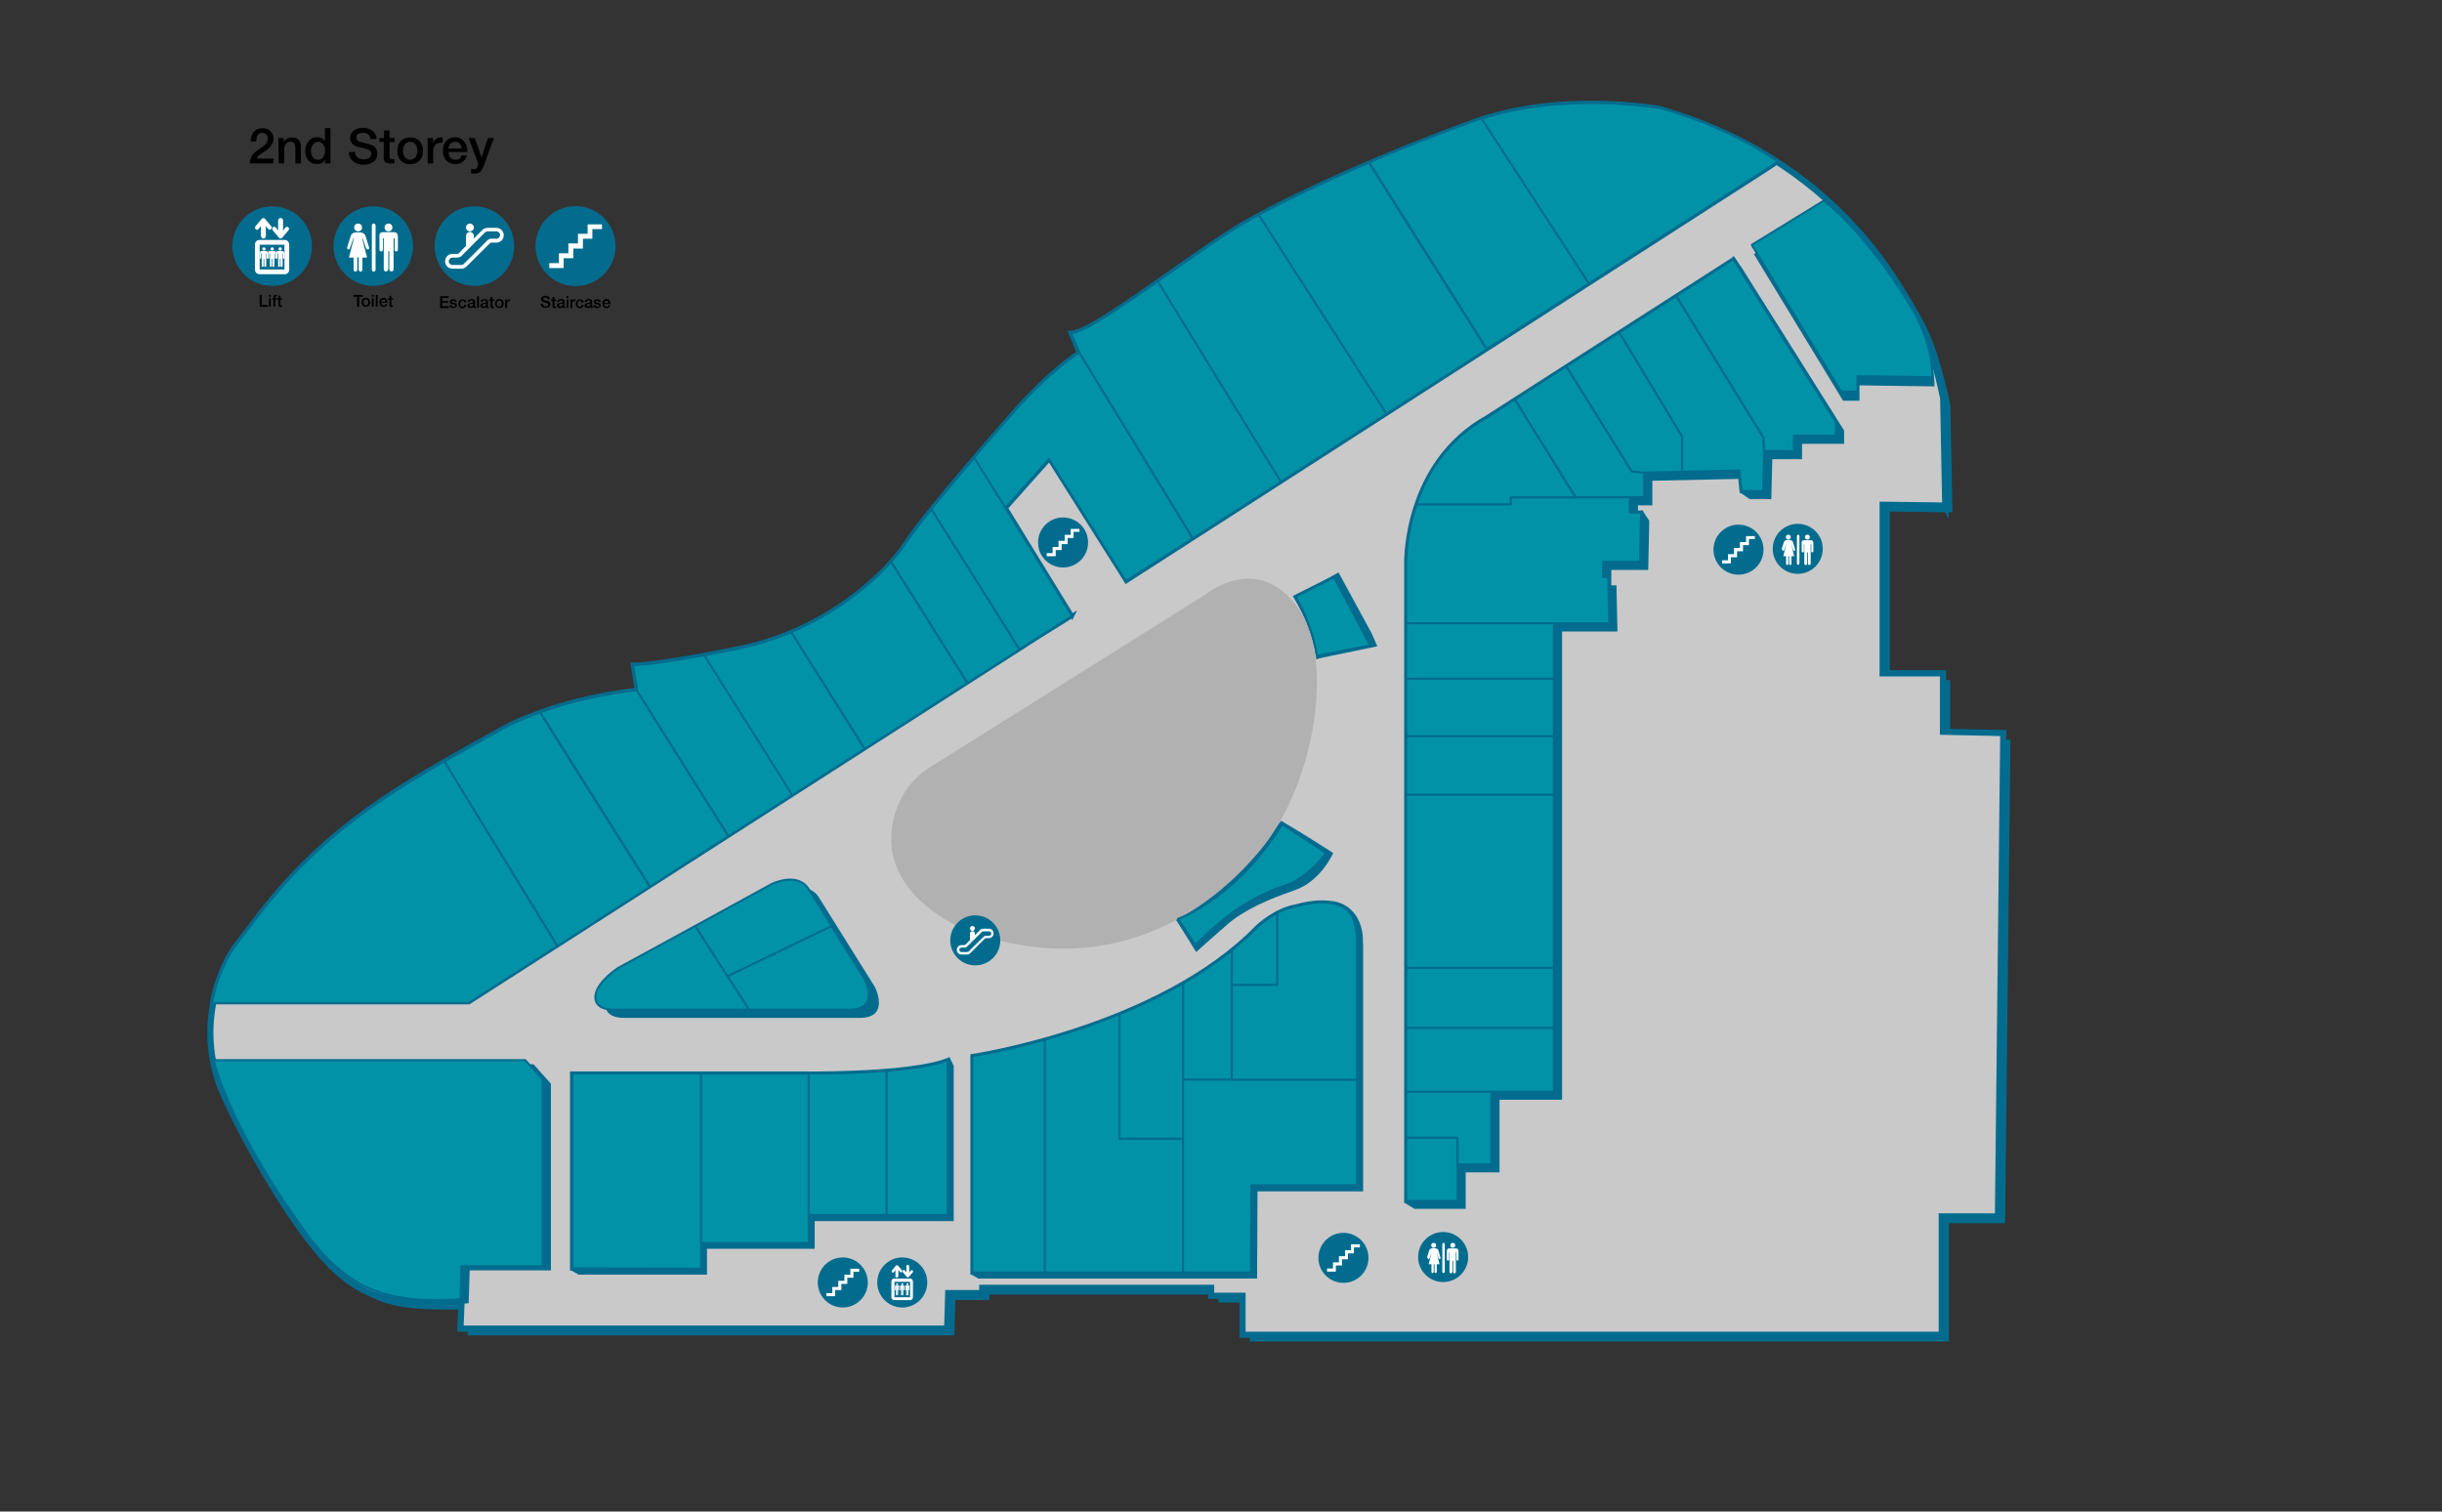 <?xml version="1.0" encoding="UTF-8"?><svg id="Layer_1" xmlns="http://www.w3.org/2000/svg" viewBox="0 0 1190.6 737"><rect x="0" y="0" width="1190.6" height="737" fill="#333333" stroke="none"/><g id="Layer_1-2"><g id="base"><path d="m951.9,249.8l-1-52.4s-5.6-28.1-13.5-41.2c-7.8-13.1-38.5-75.3-124.7-99.5,0,0-48.1-8.7-89.9,6.4-41.8,15.1-83.1,33.5-109.2,47.9-26.1,14.4-76.3,55.3-87.4,55.3l4,9.5s-15.2,9.1-35.7,33.4c0,0-39.5,44.8-49,59.6-9.5,14.7-39.1,42.7-80.9,51.2s-52,8.2-52,8.2l2,12.2s-38.1,3.5-67.2,19.6c-35.4,19.6-60.8,34-83.9,54.3-23.2,20.3-35.2,38.3-44,49.5s-21.5,42-6.5,74.4,38.2,70.1,54.5,84.8,29.7,16,61,15.4l-.5,12.7h237.3l.5-17.3h16.6v-2.6h111.6v3.9h15.3v19h340.9v-57.7h27.4l2.6-235.7-29.4-.6v-28.5h-29.4v-82.2l30.5.4Z" fill="#036c8e" stroke-width="0"/><path d="m948.4,246.5l-1-52.4s-5.6-28.1-13.5-41.2c-7.8-13.1-38.5-75.3-124.7-99.5,0,0-48.1-8.7-89.9,6.4-41.8,15.1-83.1,33.5-109.2,47.9-26.1,14.4-76.3,55.3-87.4,55.3l4,9.5s-15.1,9.1-35.7,33.4c0,0-39.5,44.8-49,59.6-9.5,14.7-39.1,42.7-80.9,51.2s-52,8.2-52,8.2l2,12.2s-38.1,3.5-67.2,19.6c-35.4,19.6-60.8,34-83.9,54.3-23.2,20.3-35.2,38.3-44,49.5s-21.5,42-6.5,74.4c15,32.4,38.2,70.1,54.5,84.8s29.7,16,61,15.4l-.5,12.7h237.3l.5-17.3h16.6v-2.6h111.6v3.9h15.3v19h340.9v-57.7h27.4l2.6-235.7-29.4-.6v-28.5h-29.4v-82.2l30.5.4Z" fill="#c9c9ca" stroke="#036c8e" stroke-linecap="square" stroke-miterlimit="10" stroke-width="3"/><path d="m849.1,130.4l50,79.5v6.5h-20.5v7.5h-14.5l-.5,19.5h-10.5l-1-10-46.5,1v12h-7v7.5h5.5l-.5,24h-18v7.5h2.5l.5,22.5h-27v228.3h-30.5v35.4h-16.5v17.8h-25v-311s-1-48.5,39.5-71l120-77Z" fill="#036c8e" stroke-width="0"/><path d="m890.1,102.4l-35,21.5,43.5,71.5h8v-7.5l36.5.5s1-15.5-10.5-34.5-28-40.5-42.5-51.5Z" fill="#036c8e" stroke-width="0"/><path d="m477.1,517.9s91-13.5,139-63c0,0,9-8.5,19-10,0,0,20.5-6.5,27,4.5,0,0,2.5,5.5,2.5,11.5v120h-51.5l-.2,42.5h-135.8v-105.5h0Z" fill="#036c8e" stroke-width="0"/><path d="m635.3,406.6l-10.5-6.3s-.3-.7-3.5,4.6c-15.1,24.7-48.1,43.2-48.1,43.2l10,16.1s6.6-6,15-13.3,20.1-12.4,32.9-16.8c13-4.4,18.9-18.2,18.9-18.2l-3.9-2.5-10.8-6.8Z" fill="#036c8e" stroke-width="0"/><path d="m671.5,315.1l-2.8-6.4-16.1-29.6-18.4,10.5c5.3,9.1,6.5,21.5,8.3,31.5,8.1-1.6,29-6,29-6Z" fill="#036c8e" stroke-width="0"/><path d="m621.6,407.4c-22.2,32.4-47.2,40.7-47.2,40.7l8.3,12.7s3.9-3.9,12.3-11.2,20.4-14.1,31.7-17.8c11.3-3.7,20.3-16.4,20.3-16.4" fill="#036c8e" stroke="#036c8e" stroke-linecap="square" stroke-miterlimit="10" stroke-width="2"/><path d="m668.7,314.4c-1.9-3.1-3-4-3-4l-15.3-28.8-18.7,9.4c5.6,9.5,9.2,18.6,10.9,29.1,6.8-2.9,17.8-4.8,26.1-5.7Z" fill="#036c8e" stroke="#036c8e" stroke-linecap="square" stroke-miterlimit="10" stroke-width="2"/><path d="m282,526.4h110s53.5,1,73-6.5v75.5h-67.8v13.5h-52.5v12.6h-62.8c0,0,0-95.1,0-95.1h0Z" fill="#036c8e" stroke-width="0"/><path d="m399.3,437.6l27.3,43.7s7.6,15-7.4,15h-115.3s-9.2.3-8.6-6.7,11.2-13.7,11.2-13.7l75-41c.1,0,12.4-6,17.8,2.7Z" fill="#036c8e" stroke-width="0"/><path d="m108.1,518.9h152l8.5,9.5v91h-39.6l-.5,16s-26.8,3.2-45.8-5.8-31.7-29.7-31.7-29.7c0,0-32.4-43-42.9-81Z" fill="#036c8e" stroke-width="0"/><path d="m279,523.4h110s53.5,1,73-6.5v75.5h-67.8v13.5h-52.5v12.6h-62.8c0,0,0-95.1,0-95.1h0Z" fill="#036c8e" stroke="#036c8e" stroke-linecap="square" stroke-miterlimit="10" stroke-width="2"/><path d="m474.1,514.9s91-13.5,139-63c0,0,9-8.5,19-10,0,0,20.5-6.5,27,4.5,0,0,2.5,5.5,2.5,11.5v120h-51.5l-.2,42.5h-135.8v-105.5h0Z" fill="#036c8e" stroke="#036c8e" stroke-linecap="square" stroke-miterlimit="10" stroke-width="2"/><path d="m845.1,126.4l50,79.5v6.5h-20.5v7.5h-14.5l-.5,19.5h-10.5l-1-10-46.5,1v12h-7v7.5h5.5l-.5,24h-18v7.5h2.5l.5,22.5h-27v228.3h-30.5v35.4h-16.5v17.8h-25v-311s-1-48.5,39.5-71l120-77Z" fill="#036c8e" stroke="#036c8e" stroke-linecap="square" stroke-miterlimit="10" stroke-width="2"/><path d="m522.7,300.3l-32.3-52.6,21.2-23.8,37.5,59.5,312.5-201,4.5-3,.9-.6c-15.8-10.3-35-19.6-58.2-26.2,0,0-48.1-8.7-89.9,6.4-41.8,15.1-83.1,33.5-109.2,47.9-26.1,14.4-76.3,55.3-87.4,55.3l4,9.5s-15.1,9.1-35.7,33.4c0,0-39.5,44.8-49,59.6-9.5,14.8-39.1,42.7-80.9,51.2s-52,8.2-52,8.2l2,12.2s-38.1,3.5-67.2,19.6c-35.4,19.6-60.8,34-83.9,54.3-23.2,20.3-35.2,38.3-44,49.5-4.4,5.5-9.8,16-12.2,29h125.2l277.6-178.1,16.5-10.3Z" fill="#036c8e" stroke="#036c8e" stroke-linecap="square" stroke-miterlimit="10" stroke-width="2"/><polygon points="278.1 619.2 282 621.4 309.6 599.9 465.1 519.9 462.9 515.4 449.9 529.5 289 584.2 278.1 619.2" fill="#036c8e" stroke-width="0"/><path d="m473.1,621.2l4,2.2,85.7-27.3,101.7-138.2s.3-16-14.7-18.5l-31.4,28.1-145.3,153.7Z" fill="#036c8e" stroke-width="0"/><polygon points="684.7 586.4 689.6 589.4 717.4 555 757.7 281.2 804.1 253.9 800.8 248.9 796.8 249.9 798.3 242.4 802.2 230.4 852.4 224.9 848.3 240.1 853.1 243.4 859.8 219 849.1 130.4 845.3 125 815.2 169.6 704.9 333.5 701.1 445.1 684.7 586.4" fill="#036c8e" stroke-width="0"/><path d="m587.2,290.2s24.2-20.4,44,3.9c19.7,24.2,10.4,80.8-10.6,111.9s-73.5,75.8-149.2,47.6c0,0-48-18.1-34.5-58.4,0,0,3.7-13.5,16.8-21.3l133.5-83.7Z" fill="#b1b1b2" stroke-width="0"/><path d="m133.3,79.7h-11.5c0-2.8,1.4-4.8,3.7-6.4,2.2-1.6,5-2.9,5.1-5.5,0-1.2-.5-3-2.8-3s-2.8,1.8-2.9,4.2h-2.7c0-3.7,2-6.5,5.8-6.5s5.4,3,5.4,5.2-1.8,4.3-3.7,5.7c-1.9,1.3-4,2.4-4.5,3.9h8.2v2.4h0Z" stroke-width="0"/><path d="m135.7,67.3h2.6v1.8h.1c.8-1.3,2.2-2.1,3.9-2.1,2.7,0,4.4,1.4,4.4,4.2v8.5h-2.7v-7.8c-.1-1.9-.8-2.8-2.4-2.8s-3,1.4-3,3.3v7.3h-2.7l-.2-12.4h0Z" stroke-width="0"/><path d="m161.1,79.7h-2.6v-1.7h-.1c-.7,1.4-2.3,2-3.8,2-3.9,0-5.8-2.9-5.8-6.6s2.7-6.5,5.4-6.5,3.3.6,4.1,1.9h.1v-6.3h2.7v17.2h0Zm-6.1-1.8c2.4,0,3.5-2.2,3.5-4.4s-1.3-4.4-3.4-4.4-3.5,2.3-3.5,4.5,1,4.3,3.4,4.3Z" stroke-width="0"/><path d="m173.1,74c0,2.6,1.9,3.7,4.3,3.7s3.6-1.3,3.6-2.6-.7-1.8-1.4-2.1c-1.2-.5-2.8-.8-5.1-1.4-2.9-.8-3.8-2.6-3.8-4.3,0-3.4,3.2-5,6.3-5s6.6,1.9,6.6,5.5h-3c-.1-2.2-1.6-3-3.7-3s-3.1.5-3.1,2.2.8,1.9,2,2.2c.3,0,4.1,1.1,4.9,1.3,2.3.7,3.3,2.6,3.3,4.4,0,3.8-3.4,5.4-6.8,5.4s-7.1-1.9-7.1-6.1l3-.2h0Z" stroke-width="0"/><path d="m185.1,67.3h2.1v-3.7h2.7v3.7h2.5v2h-2.5v6.6c0,1.1.1,1.7,1.3,1.7s.8,0,1.1,0v2.1c-.6,0-1.2,0-1.8,0-2.9,0-3.4-1.1-3.4-3.2v-7.3h-2.1v-1.9h.1Z" stroke-width="0"/><path d="m193.7,73.5c0-3.8,2.3-6.5,6.3-6.5s6.3,2.7,6.3,6.5-2.3,6.6-6.3,6.6c-4,0-6.3-2.8-6.3-6.6Zm9.8,0c0-2.1-1.1-4.4-3.5-4.4s-3.5,2.2-3.5,4.4,1.1,4.4,3.5,4.4,3.5-2.3,3.5-4.4Z" stroke-width="0"/><path d="m208.5,67.3h2.6v2.4h.1c.3-1.3,1.9-2.7,3.6-2.7s.8,0,1,0v2.6c-.4,0-.8,0-1.2,0-1.9,0-3.4,1.5-3.4,4.2v5.9h-2.7v-12.4h0Z" stroke-width="0"/><path d="m218.7,74.2c0,1.9,1.1,3.7,3.3,3.7s2.5-.7,3-2.1h2.6c-.6,2.7-2.9,4.2-5.6,4.2-3.9,0-6.1-2.7-6.1-6.5s2.3-6.6,6-6.6,6.3,3.5,5.9,7.2h-9.1q0,.1,0,.1Zm6.4-1.8c-.1-1.7-1.3-3.3-3.1-3.3s-3.2,1.4-3.3,3.3h6.4Z" stroke-width="0"/><path d="m228.5,67.3h3l3.2,9.3h.1l3.1-9.3h2.9l-4.8,13.1c-.9,2.2-1.5,4.2-4.4,4.2s-1.3,0-1.9,0v-2.3c.4,0,.9.2,1.3.2,1.3,0,1.6-.7,1.9-1.7l.3-1-4.7-12.4Z" stroke-width="0"/><path d="m126.6,143.8h1v4.9h2.9v.9h-3.9v-5.8Z" stroke-width="0"/><path d="m131.1,143.8h.9v.9h-.9v-.9Zm0,1.6h.9v4.1h-.9v-4.1Z" stroke-width="0"/><path d="m132.6,145.4h.7v-.4c0-1.1.6-1.2,1.1-1.2s.5,0,.6.1v.7c-.1,0-.2-.1-.4-.1s-.4.1-.4.4v.4h.8v.7h-.8v3.4h-.9v-3.4h-.7v-.6h0Z" stroke-width="0"/><path d="m135.1,145.4h.7v-1.2h.9v1.2h.8v.7h-.8v2.2c0,.4,0,.6.4.6h.4v.7c-.2,0-.4.1-.6.1-.9,0-1.1-.4-1.1-1.1v-2.4h-.7v-.8h0Z" stroke-width="0"/><path d="m172.3,143.8h4.6v.9h-1.8v4.9h-1v-4.9h-1.8v-.9h0Z" stroke-width="0"/><path d="m176.3,147.4c0-1.3.8-2.2,2.1-2.2s2.1.9,2.1,2.2-.8,2.2-2.1,2.2c-1.3,0-2.1-.9-2.1-2.2Zm3.3,0c0-.7-.4-1.5-1.2-1.5s-1.2.7-1.2,1.5.4,1.5,1.2,1.5,1.2-.7,1.2-1.5Z" stroke-width="0"/><path d="m181.3,143.8h.9v.9h-.9v-.9Zm0,1.6h.9v4.1h-.9v-4.1Z" stroke-width="0"/><path d="m183.2,143.8h.9v5.7h-.9v-5.7Z" stroke-width="0"/><path d="m185.9,147.7c0,.6.4,1.2,1.1,1.2s.9-.2,1-.7h.9c-.2.9-1,1.4-1.9,1.4-1.3,0-2-.9-2-2.2s.8-2.2,2-2.2,2.1,1.2,1.9,2.4h-3Zm2.1-.6c0-.6-.4-1.1-1-1.1s-1.1.5-1.1,1.1h2.1Z" stroke-width="0"/><path d="m189.2,145.4h.7v-1.2h.9v1.2h.8v.7h-.8v2.2c0,.4,0,.6.4.6h.4v.7c-.2,0-.4.1-.6.1-.9,0-1.1-.4-1.1-1.1v-2.4h-.7v-.8h0Z" stroke-width="0"/><path d="m214.6,144.4h4.1v.9h-3.1v1.5h2.9v.8h-2.9v1.7h3.2v.9h-4.2v-5.8Z" stroke-width="0"/><path d="m220.2,148.8c.1.5.4.7.9.7s.9-.1.9-.5-.7-.5-1.4-.7c-.7-.1-1.3-.4-1.3-1.2s1-1.2,1.7-1.2,1.6.4,1.7,1.3h-.9c-.1-.4-.4-.6-.8-.6s-.8.1-.8.4.7.5,1.3.7c.7.1,1.3.4,1.3,1.2s-1,1.3-1.9,1.3-1.8-.5-1.8-1.4h1.1Z" stroke-width="0"/><path d="m226.4,147.4c-.1-.5-.4-.8-.9-.8s-1.1.2-1.1,1.5.3,1.4,1.1,1.4.9-.4,1-.9h.9c-.2,1.1-.8,1.7-1.9,1.7s-2-.9-2-2.1.7-2.2,2-2.2,1.8.5,1.9,1.5h-1Z" stroke-width="0"/><path d="m231.6,149.2c0,.2.1.3.2.3h.2v.6c-.1.1-.4.1-.6.1-.4,0-.6-.1-.7-.5-.4.4-.9.5-1.4.5s-1.4-.4-1.4-1.2.8-1.2,1.6-1.3c.7-.1,1.2-.1,1.2-.6s-.5-.6-.9-.6-.9.2-.9.7h-.9c.1-1.1,1-1.4,1.9-1.4s1.7.3,1.7,1.2v2.2h0Zm-1-1.2c-.3.2-.7.2-1.1.2-.4.1-.7.2-.7.7s.5.5.8.5,1-.2,1-.8v-.6h0Z" stroke-width="0"/><path d="m232.6,144.4h.9v5.7h-.9v-5.7Z" stroke-width="0"/><path d="m237.9,149.2c0,.2.1.3.2.3h.2v.6c-.1.1-.4.1-.6.1-.4,0-.6-.1-.7-.5-.4.4-.9.5-1.4.5s-1.4-.4-1.4-1.2.8-1.2,1.6-1.3c.7-.1,1.2-.1,1.2-.6s-.5-.6-.9-.6-.9.2-.9.7h-.9c.1-1.1,1-1.4,1.9-1.4s1.7.3,1.7,1.2v2.2h0Zm-.9-1.2c-.3.2-.7.2-1.1.2-.4.1-.7.2-.7.7s.5.5.8.5,1-.2,1-.8v-.6h0Z" stroke-width="0"/><path d="m238.5,146h.7v-1.2h.9v1.2h.8v.7h-.8v2.2c0,.4,0,.6.4.6h.4v.7c-.2,0-.4.1-.6.1-.9,0-1.1-.4-1.1-1.1v-2.4h-.7v-.8h0Z" stroke-width="0"/><path d="m241.4,148c0-1.3.8-2.2,2.1-2.2s2.1.9,2.1,2.2-.8,2.2-2.1,2.2-2.1-.9-2.1-2.2Zm3.2,0c0-.7-.4-1.5-1.2-1.5s-1.2.7-1.2,1.5.4,1.5,1.2,1.5,1.2-.7,1.2-1.5Z" stroke-width="0"/><path d="m246.3,146h.9v.8h0c.1-.4.6-.9,1.2-.9h.3v.9h-.4c-.6,0-1.1.5-1.1,1.4v2h-.9v-4.2h0Z" stroke-width="0"/><path d="m264.7,148.2c0,.9.6,1.2,1.4,1.2s1.2-.4,1.2-.9-.2-.6-.5-.7c-.4-.1-.9-.3-1.7-.5-1-.3-1.3-.9-1.3-1.4,0-1.1,1-1.7,2.1-1.7s2.2.6,2.2,1.8h-1c0-.7-.5-1-1.2-1s-1,.2-1,.7.3.6.7.7c.1,0,1.4.4,1.6.4.8.2,1.1.9,1.1,1.5,0,1.3-1.1,1.8-2.3,1.8s-2.4-.6-2.4-2h1.1Z" stroke-width="0"/><path d="m268.7,146h.7v-1.2h.9v1.2h.8v.7h-.8v2.2c0,.4,0,.6.4.6h.4v.7c-.2,0-.4.1-.6.1-1,0-1.1-.4-1.1-1.1v-2.4h-.7v-.8h0Z" stroke-width="0"/><path d="m275.2,149.2c0,.2,0,.3.2.3h.2v.6c-.1.1-.4.1-.6.1-.4,0-.6-.1-.7-.5-.4.4-.9.5-1.4.5s-1.4-.4-1.4-1.2.8-1.2,1.6-1.3c.7-.1,1.2-.1,1.2-.6s-.5-.6-.9-.6-.9.2-.9.7h-.9c.1-1.1,1-1.4,1.9-1.4s1.7.3,1.7,1.2v2.2h0Zm-.9-1.2c-.3.2-.7.2-1.1.2-.4.1-.7.2-.7.7s.5.5.8.5,1-.2,1-.8v-.6h0Z" stroke-width="0"/><path d="m276.2,144.4h.9v.9h-.9v-.9Zm0,1.6h.9v4.1h-.9v-4.1Z" stroke-width="0"/><path d="m278.1,146h.9v.8h0c.1-.4.6-.9,1.2-.9h.3v.9h-.4c-.6,0-1.1.5-1.1,1.4v2h-.9v-4.2h0Z" stroke-width="0"/><path d="m283.6,147.4c-.1-.5-.4-.8-.9-.8s-1.1.2-1.1,1.5.3,1.4,1.1,1.4.9-.4,1-.9h.9c-.2,1.1-.8,1.7-1.9,1.7s-2-.9-2-2.1.7-2.2,2-2.2,1.8.5,1.9,1.5h-1Z" stroke-width="0"/><path d="m288.7,149.2c0,.2,0,.3.2.3h.2v.6c-.1.1-.4.1-.6.1-.4,0-.6-.1-.7-.5-.4.4-.9.5-1.4.5s-1.4-.4-1.4-1.2.8-1.2,1.6-1.3c.7-.1,1.2-.1,1.2-.6s-.5-.6-.9-.6-.9.2-.9.7h-.9c.1-1.1,1-1.4,1.9-1.4s1.7.3,1.7,1.2v2.2h0Zm-.9-1.2c-.3.2-.7.2-1.1.2-.4.1-.7.2-.7.7s.5.5.8.5,1-.2,1-.8v-.6h0Z" stroke-width="0"/><path d="m290.4,148.8c.1.5.5.7.9.7s.9-.1.9-.5-.7-.5-1.4-.7c-.7-.1-1.3-.4-1.3-1.2s1-1.2,1.7-1.2,1.6.4,1.7,1.3h-1c-.1-.4-.4-.6-.8-.6s-.8.1-.8.4.7.5,1.3.7c.7.1,1.3.4,1.3,1.2s-1,1.3-1.9,1.3-1.8-.5-1.8-1.4h1.2Z" stroke-width="0"/><path d="m294.6,148.3c0,.6.4,1.2,1.1,1.2s.9-.2,1-.7h.9c-.2.9-1,1.4-1.9,1.4-1.3,0-2-.9-2-2.2s.8-2.2,2-2.2,2.1,1.2,1.9,2.4h-3Zm2.1-.6c0-.6-.4-1.1-1-1.1s-1.1.5-1.1,1.1h2.1Z" stroke-width="0"/><circle cx="182" cy="120" r="19.4" fill="#036c8e" stroke-width="0"/><circle cx="189.4" cy="110.9" r="1.9" fill="#fff" stroke-width="0"/><path d="m187.3,113.2h4.2c1.9,0,2.5.5,2.5,2.5v6c0,1.2-1.6,1.2-1.6,0v-5.5h-.5v15c0,1.6-2.1,1.5-2.1,0v-8.7h-.5v8.7c-.1,1.5-2.2,1.6-2.2,0v-15h-.4v5.5c-.1,1.2-1.7,1.2-1.7,0v-6c-.2-2,.4-2.5,2.3-2.5Z" fill="#fff" stroke-width="0"/><circle cx="174.6" cy="110.9" r="1.9" fill="#fff" stroke-width="0"/><path d="m169.3,120.5l1.7-5.5c.3-1,1.3-1.7,2.7-1.7h1.8c1.4,0,2.4.8,2.7,1.7l1.7,5.5c.4,1.2-1,1.6-1.4.5l-1.8-5h-.2s2.3,9,2.4,9.3c.1.2,0,.3-.2.3h-2v5.9c0,1.2-1.8,1.2-1.8,0v-6h-.7v6c0,1.2-1.8,1.2-1.8,0v-5.9h-2c-.2,0-.2,0-.2-.3.1-.3,2.4-9.3,2.4-9.3h-.2l-1.8,5c-.2,1.1-1.6.7-1.3-.5Z" fill="#fff" stroke-width="0"/><path d="m181.3,131.5c0,.5.4.9.9.9h0c.5,0,.9-.4.9-.9v-21.6c0-.5-.4-.9-.9-.9h0c-.5,0-.9.4-.9.9v21.6Z" fill="#fff" stroke-width="0"/><circle cx="132.7" cy="120" r="19.4" fill="#036c8e" stroke-width="0"/><path d="m141,131.5v-12.3c0-1.2-1-2.2-2.2-2.2h-12.3c-1.3,0-2.2,1-2.2,2.2h0v12.3c0,1.2,1,2.2,2.2,2.2h12.3c1.2,0,2.2-.9,2.2-2.2h0Zm-2.3-.1h-12.1v-12.1h12.1v12.1Z" fill="#fff" stroke-width="0"/><path d="m135.7,107.5c0-1.6,2.3-1.6,2.3,0v4.9l1.2-1.5c.9-.9,2.4.4,1.4,1.4l-3,3.6c-.5.5-1.1.5-1.6,0l-3-3.6c-.9-1.1.6-2.4,1.4-1.4l1.2,1.5v-4.9Z" fill="#fff" stroke-width="0"/><path d="m127.3,115.1c0,1.6,2.3,1.6,2.3,0v-4.9l1.2,1.5c.9.9,2.4-.4,1.4-1.4l-3-3.6c-.5-.5-1.1-.5-1.6,0l-3,3.6c-.9,1.1.6,2.4,1.4,1.4l1.2-1.5v4.9Z" fill="#fff" stroke-width="0"/><circle cx="128.7" cy="121.4" r=".8" fill="#fff" stroke-width="0"/><path d="m129.5,122.4h-1.8c-.8,0-1,.2-1,1v2.4c0,.5.6.5.6,0v-2.2h.3v6.1c0,.6.9.6.9,0v-3.5h.3v3.5c.1.6,1,.6,1,0v-6.1h.2v2.2c.1.5.7.5.7,0v-2.4c-.2-.8-.4-1-1.2-1Z" fill="#fff" stroke-width="0"/><circle cx="132.7" cy="121.4" r=".8" fill="#fff" stroke-width="0"/><path d="m133.5,122.4h-1.8c-.8,0-1,.2-1,1v2.4c0,.5.6.5.6,0v-2.2h.3v6.1c0,.6.9.6.9,0v-3.5h.3v3.5c.1.6,1,.6,1,0v-6.1h.2v2.2c.1.5.7.5.7,0v-2.4c-.2-.8-.4-1-1.2-1Z" fill="#fff" stroke-width="0"/><circle cx="136.6" cy="121.4" r=".8" fill="#fff" stroke-width="0"/><path d="m137.5,122.4h-1.8c-.8,0-1,.2-1,1v2.4c0,.5.6.5.6,0v-2.2h.3v6.1c0,.6.9.6.9,0v-3.5h.3v3.5c.1.6,1,.6,1,0v-6.1h.2v2.2c.1.5.7.5.7,0v-2.4c-.2-.8-.5-1-1.2-1Z" fill="#fff" stroke-width="0"/><circle cx="280.6" cy="120" r="19.5" fill="#036c8e" stroke-width="0"/><polygon points="267.8 128.3 272.5 128.3 272.5 123.5 277.1 123.5 277.1 118.7 281.8 118.7 281.8 114 286.5 114 286.5 109.4 293.5 109.4 293.5 111.7 288.8 111.7 288.8 116.4 284.2 116.4 284.2 121.2 279.5 121.2 279.5 125.9 274.8 125.9 274.8 130.7 267.8 130.7 267.8 128.3" fill="#fff" stroke-width="0"/><circle cx="231.3" cy="120" r="19.4" fill="#036c8e" stroke-width="0"/><path d="m227.2,119.9h0Zm0,0h0Zm0,0h0Zm0,0h0Zm1.9-7.1c1.1,0,1.9-.8,1.9-1.9s-.9-1.9-1.9-1.9-1.9.8-1.9,1.9.9,1.9,1.9,1.9Zm-1.9,7.1h0s-3.4,3.4-3.5,3.6c-.2.2-.4.3-.8.3h-2.3c-2,0-3.6,1.6-3.6,3.6s1.6,3.6,3.6,3.6h4.2c1,0,2-.4,2.6-1s11.3-11.3,11.5-11.4c.2-.2.4-.3.8-.3h2.3c2,0,3.6-1.6,3.6-3.6s-1.6-3.6-3.6-3.6h-4.2c-1,0-2,.4-2.6,1l-4.2,4.2v-1.3c0-1.1-.9-1.9-1.9-1.9s-1.9.8-1.9,1.9v4.9h0Zm-1.2,8.9c-.2.2-.8.4-1.1.4h-4.3c-1,0-1.8-.8-1.8-1.8s.8-1.8,1.8-1.8h2.5c.7,0,1.5-.4,1.9-.8.6-.7,11.4-11.4,11.6-11.6.2-.2.7-.4,1.1-.4h4.3c1,0,1.8.8,1.8,1.8s-.8,1.8-1.8,1.8h-2.5c-.7,0-1.5.4-1.9.8-.6.7-11.4,11.5-11.6,11.6Z" fill="#fff" stroke-width="0"/><circle cx="876.5" cy="267.6" r="12.2" fill="#036c8e" stroke-width="0"/><circle cx="881.2" cy="261.9" r="1.2" fill="#fff" stroke-width="0"/><path d="m879.9,263.4h2.6c1.2,0,1.6.3,1.6,1.6v3.8c0,.7-1,.7-1,0v-3.4h-.3v9.4c0,1-1.3.9-1.3,0v-5.4h-.4v5.4c0,.9-1.4,1-1.4,0v-9.4h-.2v3.4c0,.7-1.1.7-1.1,0v-3.8c-.1-1.3.3-1.6,1.5-1.6Z" fill="#fff" stroke-width="0"/><circle cx="871.9" cy="261.9" r="1.2" fill="#fff" stroke-width="0"/><path d="m868.6,267.9l1.1-3.5c.2-.6.8-1.1,1.7-1.1h1.1c.9,0,1.5.5,1.7,1.1l1,3.5c.2.7-.6,1-.9.3l-1.1-3.1h0s1.5,5.6,1.5,5.9,0,.2,0,.2h-1.3v3.7c0,.8-1.1.8-1.1,0v-3.7h-.4v3.7c0,.8-1.1.8-1.1,0v-3.7h-1.3c0,0-.2-.1,0-.2,0-.2,1.5-5.9,1.5-5.9h0l-1.1,3.1c-.2.7-1.1.4-.9-.3Z" fill="#fff" stroke-width="0"/><path d="m876.1,274.8c0,.3.3.6.6.6h0c.3,0,.6-.3.6-.6v-13.5c0-.3-.3-.6-.6-.6h0c-.3,0-.6.3-.6.6v13.5Z" fill="#fff" stroke-width="0"/><circle cx="439.9" cy="625.3" r="12.2" fill="#036c8e" stroke-width="0"/><path d="m445.1,632.5v-7.7c0-.8-.6-1.4-1.4-1.4h-7.7c-.8,0-1.4.6-1.4,1.4h0v7.7c0,.8.6,1.4,1.4,1.4h7.7c.8,0,1.4-.6,1.4-1.4h0Zm-1.4,0h-7.6v-7.5h7.6v7.5Z" fill="#fff" stroke-width="0"/><path d="m441.8,617.5c0-1,1.4-1,1.5,0v3l.8-1c.5-.6,1.5.2.9.9l-1.9,2.2c-.3.3-.7.3-1,0l-1.9-2.3c-.6-.7.4-1.5.9-.9l.8,1v-2.9Z" fill="#fff" stroke-width="0"/><path d="m436.5,622.2c0,1,1.4,1,1.5,0v-3l.8,1c.5.6,1.5-.2.9-.9l-1.9-2.2c-.3-.3-.7-.3-1,0l-1.9,2.3c-.6.7.4,1.5.9.9l.8-1v2.9Z" fill="#fff" stroke-width="0"/><circle cx="437.4" cy="626.2" r=".5" fill="#fff" stroke-width="0"/><path d="m437.9,626.8h-1c-.5,0-.6,0-.6.6v1.5c0,.3.4.3.4,0v-1.4h.1v3.8c0,.4.5.4.5,0v-2.2h.1v2.2c0,.4.5.4.5,0v-3.8h.1v1.4c0,.3.4.3.4,0v-1.5c.2-.5,0-.6-.5-.6Z" fill="#fff" stroke-width="0"/><circle cx="439.9" cy="626.2" r=".5" fill="#fff" stroke-width="0"/><path d="m440.4,626.8h-1c-.5,0-.6,0-.6.6v1.5c0,.3.4.3.4,0v-1.4h.1v3.8c0,.4.5.4.5,0v-2.2h.1v2.2c0,.4.5.4.5,0v-3.8h.1v1.4c0,.3.4.3.4,0v-1.5c.2-.5,0-.6-.5-.6Z" fill="#fff" stroke-width="0"/><circle cx="442.4" cy="626.2" r=".5" fill="#fff" stroke-width="0"/><path d="m442.9,626.8h-1c-.5,0-.6,0-.6.6v1.5c0,.3.4.3.4,0v-1.4h.1v3.8c0,.4.5.4.5,0v-2.2h.1v2.2c0,.4.5.4.5,0v-3.8h.1v1.4c0,.3.4.3.4,0v-1.5c.1-.5,0-.6-.5-.6Z" fill="#fff" stroke-width="0"/><circle cx="410.9" cy="625.3" r="12.2" fill="#036c8e" stroke-width="0"/><polygon points="402.9 630.5 405.8 630.5 405.8 627.5 408.7 627.5 408.7 624.5 411.7 624.5 411.7 621.5 414.6 621.5 414.6 618.6 418.9 618.6 418.9 620.1 416.1 620.1 416.1 623 413.1 623 413.1 626 410.2 626 410.2 629 407.2 629 407.2 632 402.9 632 402.9 630.5" fill="#fff" stroke-width="0"/><circle cx="847.6" cy="268" r="12.2" fill="#036c8e" stroke-width="0"/><polygon points="839.6 273.2 842.5 273.2 842.5 270.2 845.4 270.2 845.4 267.2 848.3 267.2 848.3 264.3 851.3 264.3 851.3 261.4 855.6 261.4 855.6 262.8 852.7 262.8 852.7 265.8 849.8 265.8 849.8 268.8 846.9 268.8 846.9 271.7 843.9 271.7 843.9 274.7 839.6 274.7 839.6 273.2" fill="#fff" stroke-width="0"/><circle cx="703.6" cy="612.9" r="12.2" fill="#036c8e" stroke-width="0"/><circle cx="708.3" cy="607.2" r="1.2" fill="#fff" stroke-width="0"/><path d="m706.9,608.7h2.6c1.2,0,1.6.3,1.6,1.6v3.8c0,.7-1,.7-1,0v-3.4h-.3v9.4c0,1-1.3,1-1.3,0v-5.4h-.4v5.4c0,1-1.4,1-1.4,0v-9.4h-.2v3.4c0,.7-1.1.7-1.1,0v-3.8c0-1.3.4-1.6,1.5-1.6Z" fill="#fff" stroke-width="0"/><circle cx="699" cy="607.2" r="1.2" fill="#fff" stroke-width="0"/><path d="m695.7,613.2l1.1-3.5c.2-.6.8-1.1,1.7-1.1h1.1c.9,0,1.5.5,1.7,1.1l1,3.5c.2.7-.6,1-.9.3l-1.1-3.1h0s1.5,5.6,1.5,5.8,0,.2,0,.2h-1.3v3.7c0,.8-1.1.8-1.1,0v-3.7h-.4v3.7c0,.8-1.1.8-1.1,0v-3.7h-1.3c0,0-.2,0,0-.2,0-.2,1.5-5.8,1.5-5.8h0l-1.1,3.1c-.3.7-1.1.4-.9-.3Z" fill="#fff" stroke-width="0"/><path d="m703.2,620.1c0,.3.3.6.6.6h0c.3,0,.6-.3.6-.6v-13.5c0-.3-.3-.6-.6-.6h0c-.3,0-.6.3-.6.6v13.5Z" fill="#fff" stroke-width="0"/><circle cx="655" cy="613.3" r="12.2" fill="#036c8e" stroke-width="0"/><polygon points="647 618.5 649.9 618.5 649.9 615.5 652.8 615.5 652.8 612.5 655.8 612.5 655.8 609.6 658.7 609.6 658.7 606.7 663 606.7 663 608.2 660.1 608.2 660.1 611.1 657.2 611.1 657.2 614 654.3 614 654.3 617 651.3 617 651.3 620 647 620 647 618.5" fill="#fff" stroke-width="0"/><circle cx="475.5" cy="458.5" r="12.2" fill="#036c8e" stroke-width="0"/><path d="m472.9,458.4h0Zm0,0h0Zm0,0h0Zm0,0h0Zm1.2-4.5c.6,0,1.2-.5,1.2-1.2s-.5-1.2-1.2-1.2-1.2.5-1.2,1.2.6,1.2,1.2,1.2Zm-1.2,4.5h0l-2.2,2.2c-.1.1-.3.2-.5.2h-1.4c-1.2,0-2.3,1-2.3,2.3s1,2.3,2.3,2.3h2.6c.6,0,1.3-.3,1.6-.6l7.2-7.2c.1-.1.3-.2.5-.2h1.4c1.3,0,2.3-1,2.3-2.3s-1-2.3-2.3-2.3h-2.6c-.6,0-1.3.3-1.6.6l-2.6,2.6v-.8c0-.7-.5-1.2-1.2-1.2s-1.2.5-1.2,1.2v3.2h0Zm-.7,5.6c-.1.1-.5.2-.7.2h-2.7c-.6,0-1.1-.5-1.1-1.1s.5-1.1,1.1-1.1h1.5c.5,0,.9-.2,1.2-.5.4-.4,7.2-7.1,7.3-7.2.1-.1.5-.2.7-.2h2.7c.6,0,1.1.5,1.1,1.1s-.5,1.1-1.1,1.1h-1.5c-.5,0-.9.2-1.2.5-.4.4-7.2,7.1-7.3,7.2Z" fill="#fff" stroke-width="0"/><circle cx="518.3" cy="264.5" r="12.2" fill="#036c8e" stroke-width="0"/><polygon points="510.3 269.7 513.2 269.7 513.2 266.7 516.1 266.7 516.1 263.7 519.1 263.7 519.1 260.8 522 260.8 522 257.9 526.3 257.9 526.3 259.3 523.4 259.3 523.4 262.3 520.5 262.3 520.5 265.3 517.6 265.3 517.6 268.2 514.7 268.2 514.7 271.2 510.3 271.2 510.3 269.7" fill="#fff" stroke-width="0"/></g><g id="landmarks-2nd"><path id="_02-41" d="m799.6,273.9l.5-24h-5.5v-7.5h-58v3.4h-45.9c-5.3,15.6-5.1,28.6-5.1,28.6v29.5h99l-.5-22.5h-2.5v-7.5h18Z" fill="#0292a7" stroke="#036c8e" stroke-linecap="round" stroke-linejoin="round"/><path id="_02-40" d="m690.6,245.9h45.9v-3.4h31.7l-29.6-47.7h0l-13.5,8.7c-19.6,10.8-29.5,27.7-34.5,42.4Z" fill="#0292a7" stroke="#036c8e" stroke-linecap="round" stroke-linejoin="round"/><polygon id="_02-39" points="795.6 229.9 763.7 178.6 738.6 194.7 738.6 194.7 768.2 242.4 794.6 242.4 801.6 242.4 801.6 230.4 795.6 229.9" fill="#0292a7" stroke="#036c8e" stroke-linecap="round" stroke-linejoin="round"/><polygon id="_02-38" points="820.1 230 820.1 212.7 789.5 162.1 763.7 178.6 795.6 229.9 801.6 230.4 820.1 230" fill="#0292a7" stroke="#036c8e" stroke-linecap="round" stroke-linejoin="round"/><polygon id="_02-37" points="817.3 144.4 817.2 144.3 789.5 162.1 820.1 212.7 820.1 230 820.1 230 848.1 229.4 849.1 239.4 859.6 239.4 860.1 219.9 859.8 213.4 817.3 144.4" fill="#0292a7" stroke="#036c8e" stroke-linecap="round" stroke-linejoin="round"/><polygon id="_02-36" points="874.6 212.4 895.1 212.4 895.1 205.9 845.1 126.4 817.2 144.3 817.3 144.4 859.8 213.4 860.1 219.9 874.6 219.9 874.6 212.4" fill="#0292a7" stroke="#036c8e" stroke-linecap="round" stroke-linejoin="round"/><rect id="_02-09a" x="685.6" y="554.7" width="25" height="30.8" fill="#0292a7" stroke="#036c8e" stroke-linecap="round" stroke-linejoin="round"/><polygon id="_02-09" points="685.6 532.2 685.6 554.7 710.6 554.7 710.6 567.7 727.1 567.7 727.1 554.7 727.1 553.3 727.1 532.2 685.6 532.2" fill="#0292a7" stroke="#036c8e" stroke-linecap="round" stroke-linejoin="round"/><rect id="_02-08" x="685.6" y="501.2" width="72" height="31.1" fill="#0292a7" stroke="#036c8e" stroke-linecap="round" stroke-linejoin="round"/><rect id="_02-07" x="685.6" y="471.9" width="72" height="29.2" fill="#0292a7" stroke="#036c8e" stroke-linecap="round" stroke-linejoin="round"/><rect id="_02-040506" x="685.6" y="387.4" width="72" height="84.5" fill="#0292a7" stroke="#036c8e" stroke-linecap="round" stroke-linejoin="round"/><rect id="_02-03" x="685.6" y="358.9" width="72" height="28.5" fill="#0292a7" stroke="#036c8e" stroke-linecap="round" stroke-linejoin="round"/><rect id="_02-02" x="685.6" y="330.9" width="72" height="28" fill="#0292a7" stroke="#036c8e" stroke-linecap="round" stroke-linejoin="round"/><rect id="_02-01" x="685.6" y="303.9" width="72" height="27" fill="#0292a7" stroke="#036c8e" stroke-linecap="round" stroke-linejoin="round"/><path id="_02-13" d="m576.8,479.5v47h23.8v-63.1c-7.5,5.9-15.5,11.3-23.8,16.1Z" fill="#0292a7" stroke="#036c8e" stroke-linecap="round" stroke-linejoin="round"/><path id="_02-16" d="m474.1,514.9v105.5h35.4v-113.5h0c-20.7,5.9-35.4,8-35.4,8Z" fill="#0292a7" stroke="#036c8e" stroke-linecap="round" stroke-linejoin="round"/><path id="_02-15" d="m546,494.4c-13,5.3-25.6,9.4-36.6,12.5h0v113.5h67.4v-65.1h-30.8v-60.9h0Z" fill="#0292a7" stroke="#036c8e" stroke-linecap="round" stroke-linejoin="round"/><path id="_02-14" d="m545.8,494.5v60.7h31v-75.7c-10.1,5.8-20.7,10.8-31,15Z" fill="#0292a7" stroke="#036c8e" stroke-linecap="round" stroke-linejoin="round"/><polygon id="_02-11" points="576.8 526.4 576.8 620.4 609.9 620.4 610.1 577.9 661.6 577.9 661.6 526.4 576.8 526.4" fill="#0292a7" stroke="#036c8e" stroke-linecap="round" stroke-linejoin="round"/><path id="_02-12" d="m659.1,446.4c-6.5-11-27-4.5-27-4.5-3.4.5-6.7,1.8-9.5,3.3v34.9h-22v46.3h61v-68.5c0-6-2.5-11.5-2.5-11.5Z" fill="#0292a7" stroke="#036c8e" stroke-linecap="round" stroke-linejoin="round"/><path id="_02-k5" d="m665.7,310.3l-15.3-28.8-18.7,9.4c5.3,9.1,8.7,18.8,10.5,28.8h0l25.8-5-2.3-4.4Z" fill="#0292a7" stroke="#036c8e" stroke-linecap="round" stroke-linejoin="round"/><path id="_02-21" d="m104.1,516.9h152l8.5,9.5v91h-39.6l-.5,16s-26.8,3.2-45.8-5.8-31.7-29.7-31.7-29.7c0,0-32.4-43-42.9-81Z" fill="#0292a7" stroke="#036c8e" stroke-linecap="round" stroke-linejoin="round"/><path id="_02-35" d="m889.1,97.9l-35,21.5,43.5,71.5h8v-7.5l36.5.5s1-15.5-10.5-34.5-28-40.5-42.5-51.5Z" fill="#0292a7" stroke="#036c8e" stroke-linecap="round" stroke-linejoin="round"/><polygon id="_02-20" points="279 523.4 279 618.4 341.8 618.6 341.8 605.9 341.8 523.4 279 523.4" fill="#0292a7" stroke="#036c8e" stroke-linecap="round" stroke-linejoin="round"/><path id="_02-4243B" d="m421.6,477.3s7.6,15-7.4,15h-49.1l-10.6-16.4,50.8-24.4,16.2,25.8Z" fill="#0292a7" stroke="#036c8e" stroke-linecap="round" stroke-linejoin="round"/><path id="_02-4243A" d="m405.5,451.5l-51.1,24.6-15.5-24.6,37.6-20.6c.1,0,12.4-6,17.8,2.7l11.2,17.9Z" fill="#0292a7" stroke="#036c8e" stroke-linecap="round" stroke-linejoin="round"/><path id="_02-4243" d="m365.2,492.3h-66.3s-9.2.3-8.6-6.7,11.2-13.7,11.2-13.7l37.4-20.4,26.3,40.8Z" fill="#0292a7" stroke="#036c8e" stroke-linecap="round" stroke-linejoin="round"/><g id="_02-12ak1"><path d="m600.6,463.3v16.9h22v-34.9c-5.6,3-9.5,6.7-9.5,6.7-3.9,4-8.2,7.7-12.5,11.3Z" fill="#0292a7" stroke="#036c8e" stroke-linecap="round" stroke-linejoin="round"/><path d="m625.1,401.9c-1.1,1.8-2.3,3.7-3.5,5.4-22.2,32.3-47.2,40.7-47.2,40.7l8.3,12.7s4-4,12.3-11.2,20.3-14.1,31.7-17.8c9.9-3.2,18-13.3,19.9-15.8l-21.5-14Z" fill="#0292a7" stroke="#036c8e" stroke-linecap="round" stroke-linejoin="round"/></g><path id="_02-19" d="m394.3,523.5h-52.5v82.5h52.5v-13.5h0v-69h0Z" fill="#0292a7" stroke="#036c8e" stroke-linecap="round" stroke-linejoin="round"/><path id="_02-18" d="m394.3,592.4h38v-70.3c-14.8,1.2-30.2,1.4-38,1.3v69Z" fill="#0292a7" stroke="#036c8e" stroke-linecap="round" stroke-linejoin="round"/><path id="_02-17" d="m432.3,592.4h29.8v-75.5c-6.9,2.7-18.2,4.3-29.8,5.2v70.3Z" fill="#0292a7" stroke="#036c8e" stroke-linecap="round" stroke-linejoin="round"/><path id="_02-22" d="m271.8,461.2l-55.1-90c-22.2,12.8-40.3,24.5-57.1,39.3-23.2,20.3-35.2,38.3-44,49.5-4.4,5.5-9.8,16-12.2,29h125.2l43.2-27.8h0Z" fill="#0292a7" stroke="#036c8e" stroke-linecap="round" stroke-linejoin="round"/><path id="_02-23" d="m263.4,347.3c-6.7,2.4-13.5,5.3-19.9,8.9-9.6,5.3-18.5,10.3-26.8,15.1l55.1,90h0l45-28.9-52.8-83.8c.1-.1-.2-.6-.6-1.3Z" fill="#0292a7" stroke="#036c8e" stroke-linecap="round" stroke-linejoin="round"/><path id="_02-24" d="m316.9,432.3l38.3-24.6-44.8-71.2c-2.9.3-24.6,2.7-47,10.8l53.5,85Z" fill="#0292a7" stroke="#036c8e" stroke-linecap="round" stroke-linejoin="round"/><path id="_02-2525a" d="m421.6,365.1l-35.8-56.9c-7.8,3.3-16.2,6-25.1,7.9-6.5,1.3-12.3,2.5-17.4,3.4h0c-27.4,5-34.6,4.8-34.6,4.8l2,12.2h-.3l44.8,71.2,31.1-20h0l35.3-22.6Z" fill="#0292a7" stroke="#036c8e" stroke-linecap="round" stroke-linejoin="round"/><path id="_02-26" d="m421.6,365.1l50.1-32.1-37.2-59.1c-10,11.2-26.8,25-48.7,34.3l35.8,56.9Z" fill="#0292a7" stroke="#036c8e" stroke-linecap="round" stroke-linejoin="round"/><path id="_02-29" d="m581.6,262.5h0l-55.4-90.6c-1,.6-15.8,9.9-35.7,33.3,0,0-7,7.9-15.8,18.2l15.5,24.2,21.2-23.8,37.5,59.5,32.7-20.8Z" fill="#0292a7" stroke="#036c8e" stroke-linecap="round" stroke-linejoin="round"/><path id="_02-303132" d="m724.9,170.3l-57.4-91c-19.9,8.5-38.1,17.1-52.5,24.8h0c-.2,0-.5.3-.8.4-.2,0-.4.2-.5.3h0c-1.4.7-3.1,1.7-4,2.2-11.5,6.3-27.6,17.8-43.1,28.7h0c-18.8,13.2-38.4,26.7-44.4,26.7l4,9.5h0l55.4,90.6,44.3-28.5h0l51.6-33.2,47.5-30.5Z" fill="#0292a7" stroke="#036c8e" stroke-linecap="round" stroke-linejoin="round"/><path id="_02-28" d="m454,248.3l43,68.4,9.1-5.8,16.5-10.6-27-43.9-20.6-33.2c-6.7,7.8-14.4,17-21,25.1Z" fill="#0292a7" stroke="#036c8e" stroke-linecap="round" stroke-linejoin="round"/><path id="_02-27" d="m497.1,316.7l-43-68.4c-5.4,6.7-10,12.7-12.5,16.5-1.7,2.7-4.1,5.8-7.1,9.1l37.2,59.1,34.4-22.1h0l-9,5.8Z" fill="#0292a7" stroke="#036c8e" stroke-linecap="round" stroke-linejoin="round"/><path id="_02-3334" d="m808.8,52.7s-45-8.1-85.8,5h0q0,0-.2,0c0,0-.3,0-.4,0h0c-1.1.4-2.5.9-3.5,1.2-17.6,6.3-35.1,13.3-51.4,20.3l57.4,91,50.5-32.5h0l86.1-55.4,4.5-3,.9-.6c-15.7-10.4-34.9-19.7-58.1-26.2Z" fill="#0292a7" stroke="#036c8e" stroke-linecap="round" stroke-linejoin="round"/></g></g><g id="Line"><line x1="564.5" y1="137.2" x2="624.5" y2="234.9" fill="none" stroke="#036c8e" stroke-linecap="round" stroke-linejoin="round"/><line x1="613.7" y1="104.8" x2="676" y2="201.8" fill="none" stroke="#036c8e" stroke-linecap="round" stroke-linejoin="round"/><line x1="667.5" y1="79.3" x2="724.9" y2="170.3" fill="none" stroke="#036c8e" stroke-linecap="round" stroke-linejoin="round"/><line x1="343.3" y1="319.4" x2="386.3" y2="387.7" fill="none" stroke="#036c8e" stroke-linecap="round" stroke-linejoin="round"/><line x1="722.4" y1="57.9" x2="774.7" y2="138.3" fill="none" stroke="#036c8e" stroke-linecap="round" stroke-linejoin="round"/></g></svg>